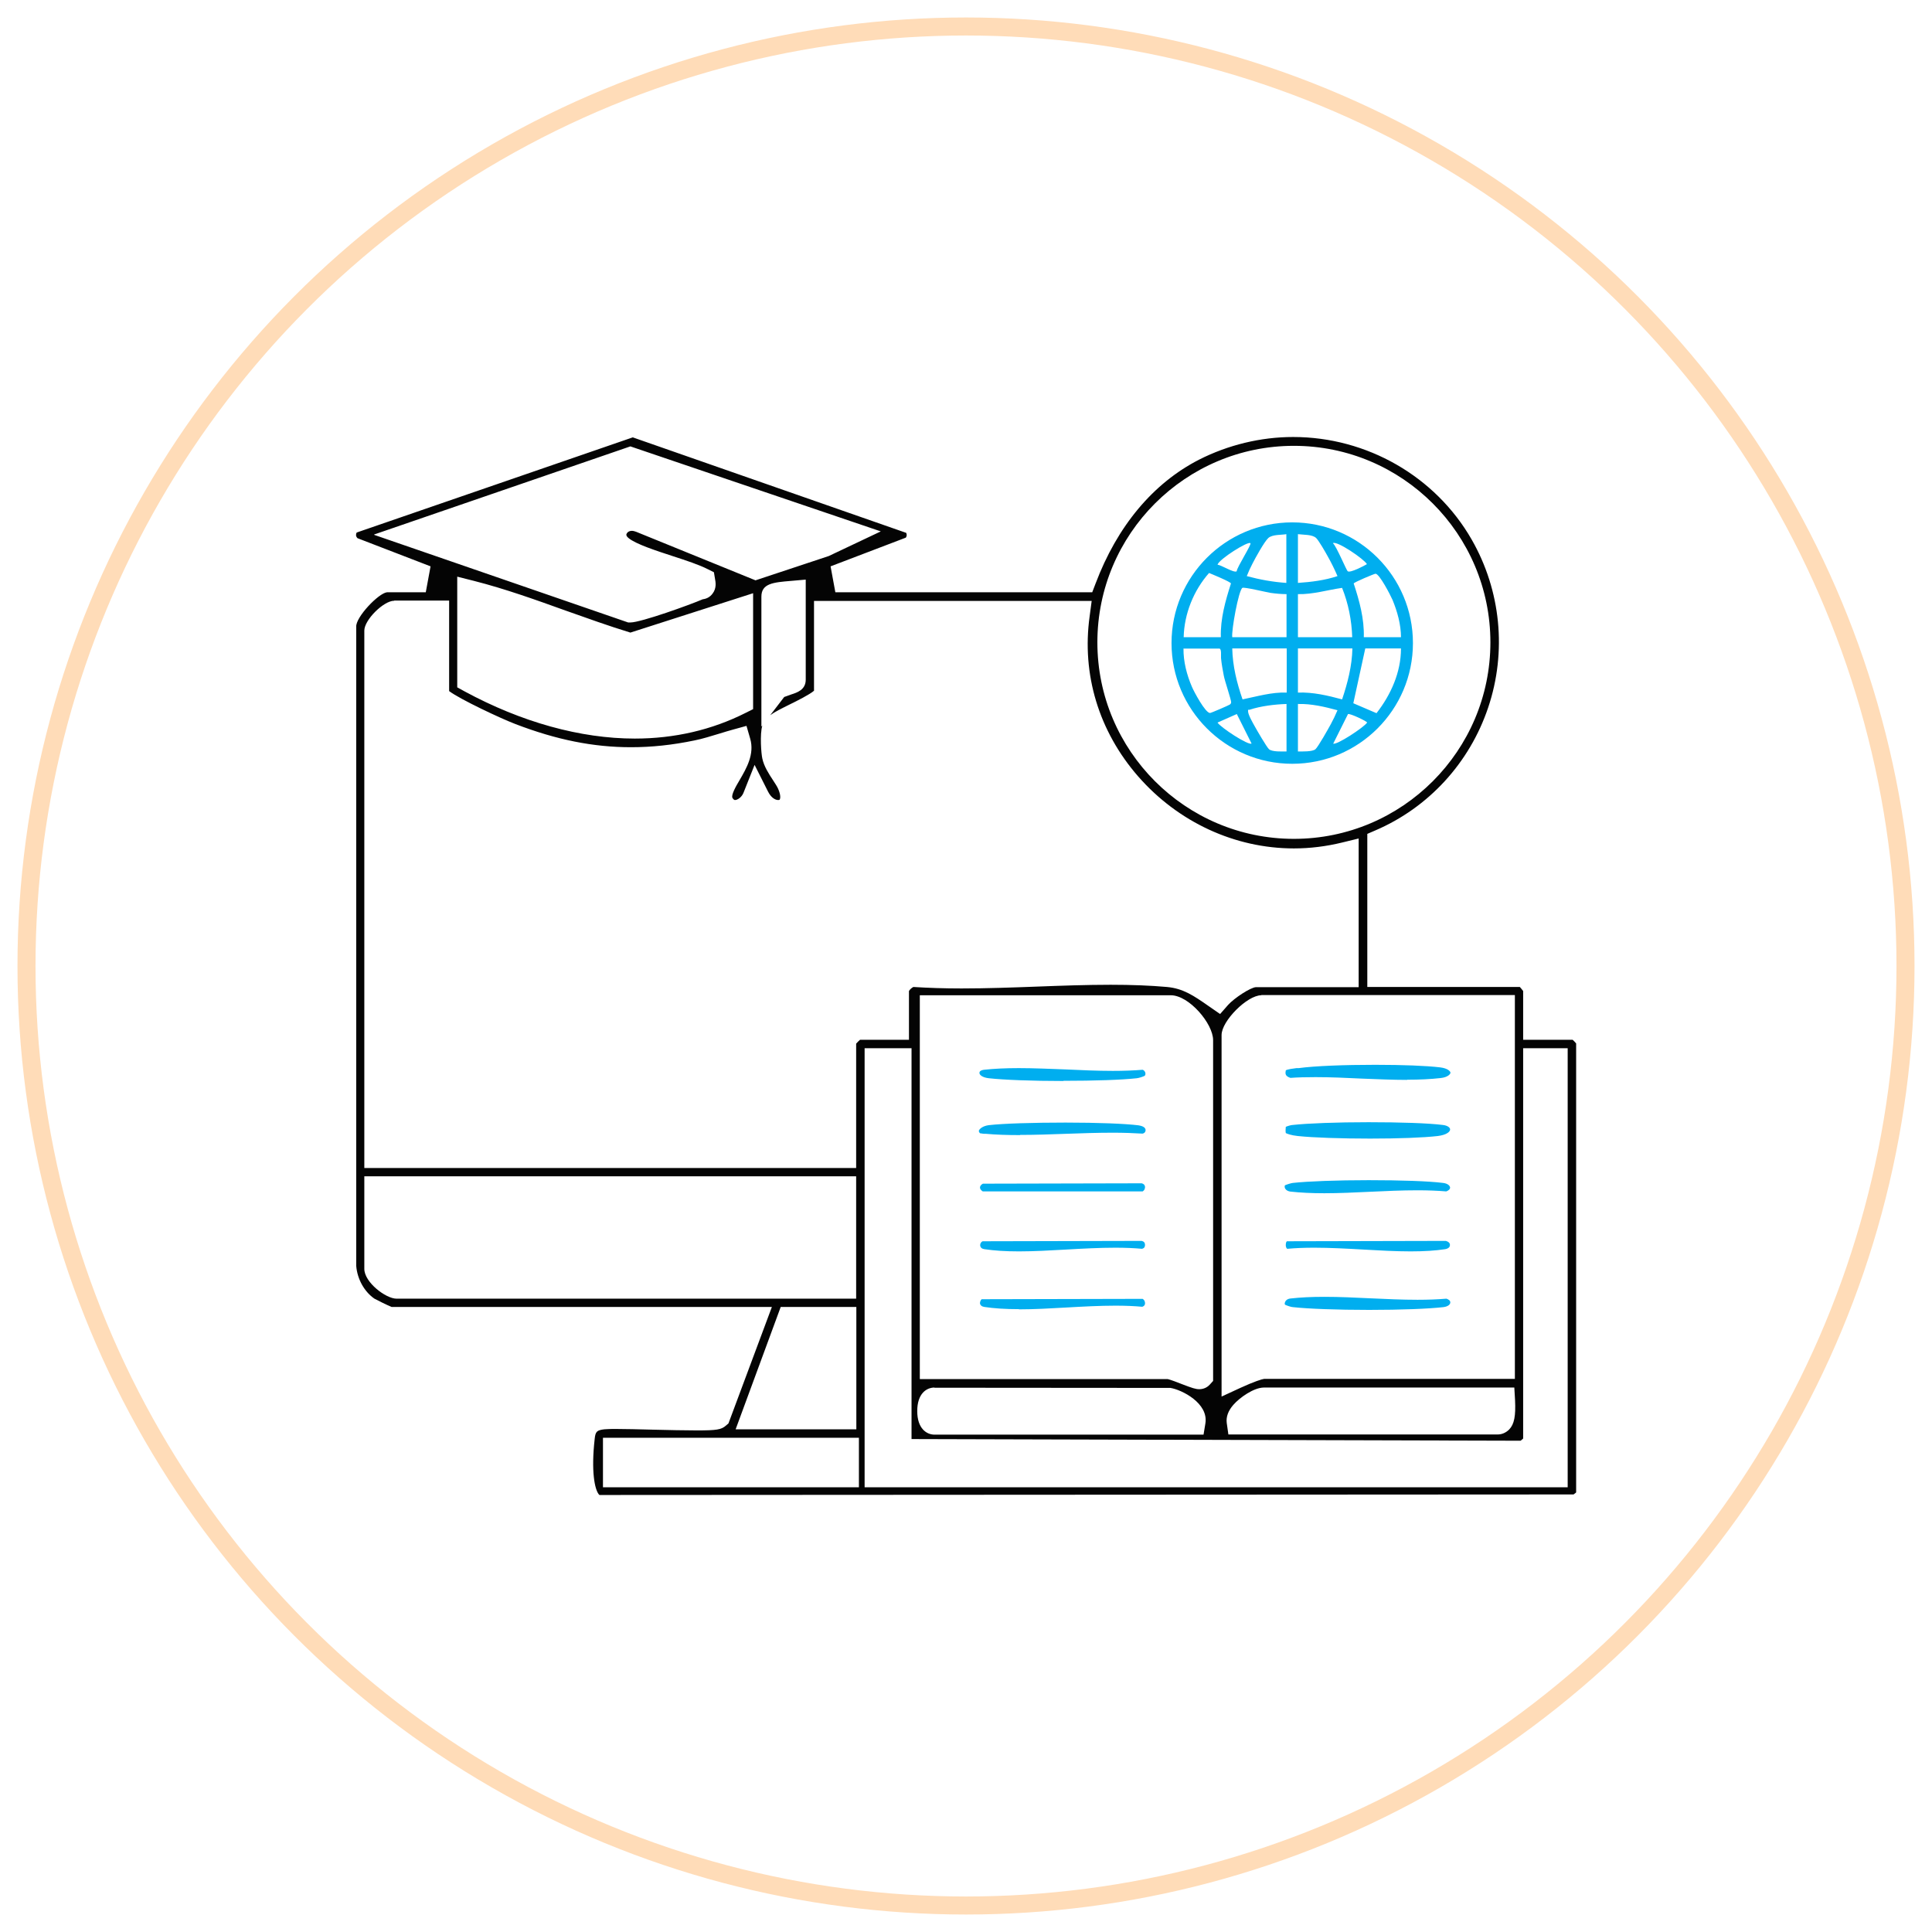 <svg xmlns="http://www.w3.org/2000/svg" id="Layer_1" data-name="Layer 1" viewBox="0 0 105 105"><defs><style>      .cls-1 {        fill: #00aeef;      }      .cls-2 {        fill: none;        stroke: #ffdcb8;        stroke-miterlimit: 10;        stroke-width: .98px;      }      .cls-3 {        fill: #040404;      }    </style></defs><circle class="cls-2" cx="52.5" cy="52.5" r="51.06"></circle><g><path class="cls-3" d="M32.58,81.25s-.02-.02-.04-.04c-.22-.28-.42-1.24-.22-3.01.04-.4.12-.47.52-.52.06,0,.21-.02.59-.02.54,0,1.28.02,2.07.04.84.02,1.7.04,2.37.04,1.07,0,1.33-.04,1.58-.26l.14-.12,2.36-6.33h-20.67c-.24-.1-.81-.38-.93-.45-.54-.37-.93-1.05-.99-1.78v-34.7s0-.03,0-.03c-.04-.52,1.21-1.83,1.67-1.88h2.11s.26-1.41.26-1.41l-3.97-1.53c-.05-.05-.08-.11-.08-.17,0-.05.01-.1.04-.14l15-5.17,14.86,5.19c.04.1.04.17-.02.26l-4.09,1.56.26,1.41h13.96l.18-.47c1.18-3.13,3.13-5.46,5.63-6.74,1.58-.8,3.35-1.23,5.11-1.23,4.01,0,7.73,2.14,9.7,5.57,1.59,2.77,1.92,6.1.9,9.13-1.01,3.01-3.24,5.44-6.13,6.68l-.44.19v8.32h8.29c.06.07.13.15.18.22v2.65h2.69c.06.05.14.14.19.2v24.4s-.05.05-.14.11l-52.94.03ZM46.99,80.83h38.21v-23.86h-2.42v21.21s-.09.09-.14.12h-.03s-33.07-.09-33.07-.09v-21.24h-2.55v23.86ZM32.77,80.83h13.91v-2.69h-13.91v2.69ZM68.69,75.41c-.55,0-1.32.55-1.66.94-.28.32-.4.65-.36.98l.09.63h14.64c.23,0,.45-.1.62-.27.28-.29.36-.74.32-1.59l-.04-.69h-13.6ZM50.79,75.41c-.44,0-.94.33-.94,1.28s.51,1.28.94,1.28h14.62l.1-.61c.18-1.1-1.28-1.83-1.9-1.93h-.06s-12.77-.01-12.77-.01ZM39.98,77.68h6.56v-6.65h-4.11l-2.45,6.65ZM68.55,54.09c-.77,0-2.16,1.4-2.16,2.16v19.65l1.04-.48c.72-.33,1.16-.47,1.27-.48h13.63s0-20.86,0-20.86h-13.78ZM63.46,74.95c.15.03.56.19.79.28.55.21.73.27.93.27h0c.22,0,.42-.09.56-.24l.19-.21v-18.52c0-.9-1.31-2.44-2.3-2.44h-13.64v20.86h13.47ZM19.8,68.96c0,.73,1.17,1.62,1.75,1.62h24.98v-6.65h-26.73v5.03ZM21.42,32.65c-.57,0-1.62,1.04-1.62,1.62v29.21h26.73v-6.76c.06-.07.14-.15.21-.21h2.66v-2.65c.04-.08.17-.19.24-.22h0c.8.05,1.66.08,2.62.08,1.35,0,2.74-.05,4.08-.1,1.33-.05,2.7-.1,4.02-.1,1.15,0,2.16.04,3.06.12.88.08,1.45.47,2.24,1.02l.65.45.43-.49c.34-.38,1.23-.96,1.52-.97h5.58s0-8.08,0-8.08l-.9.22c-.86.21-1.74.32-2.62.32-3.21,0-6.29-1.43-8.46-3.91-2.14-2.45-3.08-5.55-2.64-8.71l.11-.83h-15.09v4.88c-.24.21-.94.56-1.33.75-.46.23-.81.4-1.05.58l.76-.99c.1-.04.29-.1.39-.14.31-.1.78-.25.78-.8v-5.44l-.79.07c-.98.08-1.62.14-1.62.86v7.06l.05-.06c-.14.48-.06,1.53,0,1.79.09.43.35.83.58,1.18.11.17.23.35.28.47.15.34.12.52.09.58-.02.03-.06.03-.09.03-.15,0-.38-.12-.55-.46l-.73-1.45-.6,1.51c-.1.26-.34.4-.46.4-.02,0-.07,0-.14-.11-.09-.15.18-.63.39-.98.36-.62.82-1.4.57-2.25l-.2-.69-.69.19c-.26.07-.52.15-.78.23-.47.14-.9.28-1.35.37-1.2.25-2.33.37-3.46.37-2.04,0-4.04-.4-6.28-1.26-.79-.3-3-1.34-3.6-1.79v-4.92h-2.98ZM70.32,24.23c-5.89,0-10.68,4.79-10.68,10.68s4.79,10.68,10.68,10.68,10.68-4.79,10.68-10.68-4.79-10.68-10.68-10.68ZM24.86,37.36l.38.21c3.1,1.68,6.31,2.57,9.26,2.57h0c2.16,0,4.19-.47,6.03-1.4l.4-.2v-6.3l-6.67,2.14c-1.18-.36-2.37-.79-3.53-1.2-1.61-.58-3.28-1.18-4.97-1.61l-.91-.23v6.02ZM20.34,29.07l13.8,4.76h.12c.58,0,3.29-.98,3.93-1.26.23-.03.4-.13.53-.3.24-.3.17-.65.14-.81l-.06-.36-.32-.16c-.49-.25-1.19-.48-1.93-.72-.89-.29-1.99-.65-2.38-.97-.16-.13-.13-.2-.12-.23.03-.08.13-.17.29-.17.07,0,.15.02.23.05l6.49,2.64,3.98-1.32,2.83-1.34-13.61-4.62-13.93,4.79Z"></path><g><path class="cls-1" d="M55.44,61.69c-.7,0-1.31-.02-1.86-.07h-.11c-.06-.01-.15-.02-.21-.03-.04-.04-.07-.1-.06-.14.03-.1.22-.26.54-.3.78-.09,2.41-.14,4.17-.14s3.27.06,3.97.15c.11.02.38.07.38.26,0,.04-.01.15-.16.19-.49-.03-1.03-.05-1.62-.05-.84,0-1.71.03-2.55.06-.82.03-1.67.06-2.49.06Z"></path><path class="cls-1" d="M53.41,64.75c-.09-.06-.15-.13-.15-.21,0-.08.06-.16.16-.21l8.63-.02c.11.03.17.09.18.19,0,.04,0,.17-.13.25h-8.7Z"></path><path class="cls-1" d="M55.38,71.15c-.74,0-1.35-.04-1.88-.12-.14-.02-.22-.09-.24-.19,0-.04,0-.14.09-.23l8.75-.02c.13.08.13.21.13.25,0,.09-.06.15-.15.18-.44-.04-.91-.06-1.46-.06-.86,0-1.78.05-2.66.1-.86.05-1.76.1-2.58.1Z"></path><path class="cls-1" d="M57.8,58.75c-1.7,0-3.25-.06-4.06-.15-.35-.04-.51-.18-.51-.29,0-.09.09-.15.24-.17.56-.06,1.18-.09,1.9-.09.82,0,1.68.04,2.52.07.85.04,1.74.08,2.59.08.6,0,1.13-.02,1.62-.06.09.03.12.1.14.14.02.07.02.14-.03.19-.1.05-.32.12-.43.13-.8.09-2.29.14-3.98.14Z"></path><path class="cls-1" d="M55.38,68.01c-.74,0-1.35-.04-1.88-.12-.14-.02-.22-.09-.23-.21,0-.07.02-.16.13-.22l8.65-.02c.12.03.18.1.18.22,0,.11-.05.18-.16.21-.44-.04-.91-.06-1.46-.06-.86,0-1.78.05-2.66.1-.86.05-1.76.1-2.58.1Z"></path></g><g><path class="cls-1" d="M74.48,61.88c-1.58,0-3.1-.05-3.95-.14-.37-.04-.57-.12-.65-.16-.02-.09-.01-.24,0-.34.12-.05.3-.1.37-.1.81-.09,2.4-.15,4.13-.15s3.25.05,4.04.15c.26.03.4.15.39.25,0,.11-.18.29-.67.35-.78.09-2.13.14-3.69.14ZM69.92,61.17"></path><path class="cls-1" d="M76.48,58.69c-.8,0-1.64-.04-2.46-.07-.83-.04-1.69-.08-2.52-.08-.5,0-.95.01-1.37.04-.3-.1-.28-.24-.25-.41.1-.06.42-.1.58-.12h.12c.89-.12,2.48-.18,4.16-.18,1.5,0,2.79.05,3.53.14.42.05.56.22.56.29,0,.07-.14.25-.54.29-.53.06-1.13.09-1.83.09Z"></path><path class="cls-1" d="M71.97,64.85c-.7,0-1.3-.03-1.84-.09-.22-.03-.29-.16-.3-.2-.02-.06-.01-.11,0-.14.11-.05.34-.12.43-.13.81-.09,2.4-.15,4.13-.15s3.25.05,4.04.15c.25.03.37.15.38.25,0,.1-.1.17-.21.21-.47-.04-.99-.06-1.57-.06-.85,0-1.72.04-2.57.08-.83.04-1.69.08-2.49.08Z"></path><path class="cls-1" d="M74.4,71.19c-1.74,0-3.32-.06-4.13-.15-.09,0-.32-.08-.43-.13-.02-.03-.03-.08,0-.14.01-.04.08-.18.3-.2.53-.06,1.13-.09,1.84-.09.81,0,1.66.04,2.49.08.85.04,1.73.08,2.57.08.58,0,1.09-.02,1.57-.06.12.04.22.11.21.21,0,.1-.12.22-.38.25-.79.09-2.3.15-4.04.15Z"></path><path class="cls-1" d="M76.67,68.01c-.83,0-1.72-.05-2.59-.1-.88-.05-1.8-.1-2.66-.1-.54,0-1.02.02-1.46.06-.07-.04-.08-.16-.08-.19,0-.05,0-.17.06-.22l8.64-.02c.14.04.23.12.22.23,0,.11-.09.19-.26.22-.52.08-1.13.12-1.87.12Z"></path></g></g><path class="cls-1" d="M76.79,34.95c0,3.62-2.94,6.56-6.56,6.56s-6.56-2.94-6.56-6.56,2.94-6.56,6.56-6.56,6.56,2.94,6.56,6.56ZM69.92,29.03c-.28.05-.77.01-.99.21s-.72,1.11-.87,1.41c-.11.21-.21.43-.3.66.7.19,1.42.32,2.15.37v-2.65ZM70.54,29.03v2.65c.73-.05,1.46-.14,2.15-.37-.16-.37-.34-.74-.54-1.09-.12-.22-.47-.83-.62-.98-.21-.2-.7-.17-.99-.21ZM67.95,29.52c-.12-.12-1.7.87-1.78,1.17.21.02.89.46,1.04.36.02-.23.82-1.46.75-1.53ZM73.25,31.05c.15.09.87-.29,1.04-.39-.16-.28-1.64-1.29-1.85-1.14.2.17.73,1.48.81,1.53ZM66.35,34.63c-.03-1,.25-1.98.55-2.92-.02-.09-1.02-.5-1.19-.57-.84.95-1.35,2.22-1.38,3.49h2.03ZM76.14,34.63c0-.69-.2-1.4-.46-2.03-.11-.25-.7-1.4-.92-1.42-.07,0-1.18.47-1.19.53.31.94.58,1.92.55,2.92h2.03ZM69.92,32.29c-.29,0-.6-.03-.88-.07-.24-.04-1.44-.33-1.52-.27-.21.15-.6,2.31-.55,2.68h2.95v-2.34ZM73.49,34.63c-.03-.92-.21-1.83-.55-2.68-.79.11-1.59.36-2.4.34v2.34h2.95ZM64.32,35.24c-.01.71.18,1.44.46,2.09.11.26.72,1.41.98,1.42.06,0,1.03-.42,1.08-.46s.06-.06.07-.12c.01-.12-.35-1.17-.4-1.45-.06-.31-.12-.64-.15-.95-.01-.1.04-.52-.09-.52h-1.94ZM69.92,35.24h-2.95c.02.95.25,1.88.56,2.77.79-.16,1.58-.4,2.4-.37v-2.4ZM73.49,35.24h-2.95v2.4c.82-.03,1.62.16,2.4.37.3-.89.54-1.82.56-2.77ZM76.14,35.24h-1.94l-.65,2.98,1.26.54c.78-1,1.33-2.22,1.33-3.51ZM69.92,38.26c-.64.02-1.39.11-2,.31-.08.03-.1-.05-.09.09,0,.18.26.63.36.81.11.2.66,1.15.78,1.25.18.15.72.12.95.12v-2.58ZM70.54,38.26v2.58c.23,0,.78.02.95-.12.15-.13.71-1.13.84-1.37s.25-.49.36-.75c-.7-.19-1.42-.36-2.15-.34ZM67.21,38.81l-1.04.46c.16.26,1.68,1.26,1.85,1.14l-.8-1.6ZM72.45,40.41c.16.12,1.68-.88,1.85-1.14,0-.07-.96-.52-1.04-.46l-.8,1.6Z"></path></svg>